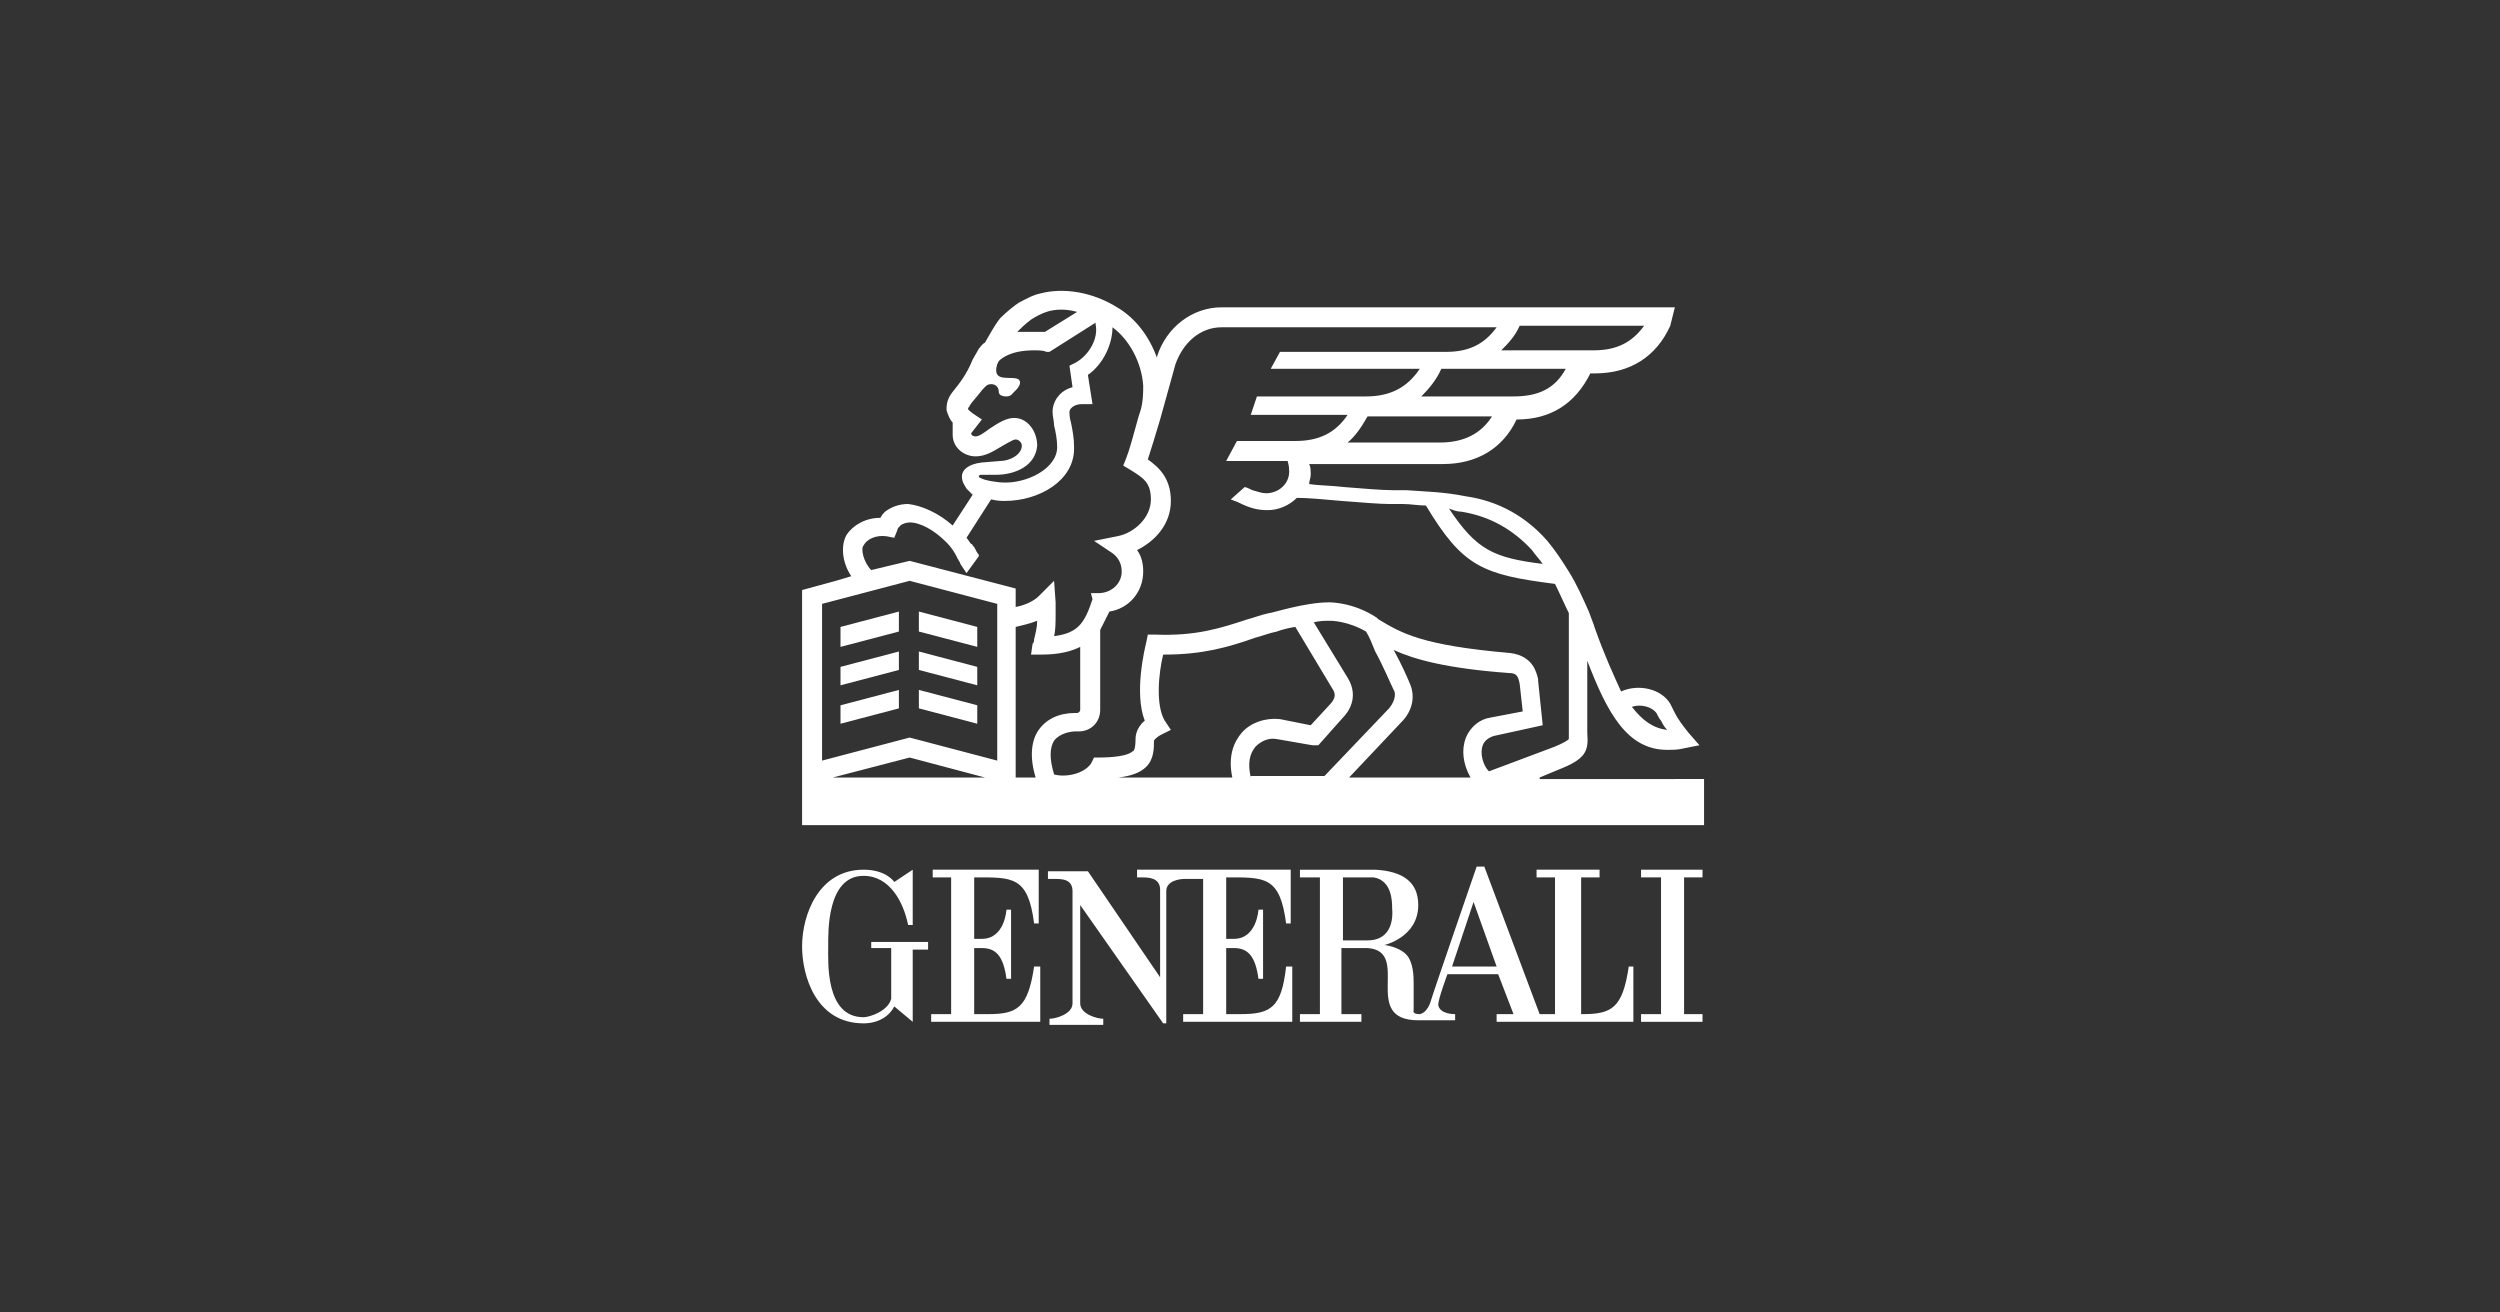 <?xml version="1.0" encoding="utf-8"?>
<!-- Generator: Adobe Illustrator 25.2.0, SVG Export Plug-In . SVG Version: 6.00 Build 0)  -->
<svg version="1.1" id="Layer_1" xmlns="http://www.w3.org/2000/svg" xmlns:xlink="http://www.w3.org/1999/xlink" x="0px" y="0px"
	 viewBox="0 0 162.7 85.4" style="enable-background:new 0 0 162.7 85.4;" xml:space="preserve">
<rect x="0" y="0" width="162.7" height="85.4" fill="#333333" stroke="none"/>
<style type="text/css">
	.st0{fill:#FFFFFF;}
</style>
<g>
	<path class="st0" d="M64.3,66h-0.9v-4.3h0.5c0.9,0,1.4,0.5,1.6,2h0.3l0-4.5c0,0-0.3,0-0.3,0c0,0-0.1,1.9-1.6,1.9h-0.5l0-4
		c2.5,0,3.5-0.1,3.9,3h0.3v-3.5l-6.9,0v0.5h1.2V66h-1.3v0.5h7.1v-3.6h-0.4C66.9,65.6,66.2,66,64.3,66"/>
	<path class="st0" d="M60.6,61.3h-3.9v0.4H58V65c-0.2,0.8-1.4,1.2-1.8,1.2c-2.5,0-2.3-3.6-2.3-4.6c0-0.9-0.1-4.6,2.3-4.6
		c1.7,0,2.6,1.7,2.9,3.2h0.3c0-0.6,0-3.6,0-3.6c0,0-1.2,0.8-1.2,0.8c0,0-0.5-0.8-2-0.8c-2.9,0-4,2.9-4,5c0,1.9,0.9,5,4,5
		c1,0,1.7-0.5,2-1.1c0,0,1.2,1,1.2,1v-4.7h1V61.3z"/>
	<path class="st0" d="M94.5,62.9l1.4-4.2l1.5,4.2H94.5z M89,61.2h-1.6v-4.1h2c1.2,0.2,1.2,1.6,1.2,2C90.7,60.2,90.3,61.2,89,61.2
		 M103,66h-0.1v-8.9h1.2v-0.5H100v0.5h1.2V66h-1l-3.6-9.6h-0.5c0,0-3,8.7-3,8.8c0,0-0.2,0.7-0.7,0.8c-0.5,0-0.4-0.2-0.4-0.3V64
		c0-0.4,0-1.4-0.5-1.9c-0.5-0.5-1.4-0.6-1.4-0.6c0,0,2.2-0.5,2.2-2.6c0-1.5-1-2.2-2.8-2.3h-4.9v0.5h1.3V66h-1.3v0.5h4V66h-1.3v-4.3
		h1.7c2.9,0.2-0.5,4.7,3.3,4.7h2.4V66c-0.1,0-1,0-1.1-0.6c0-0.4,0.6-2,0.6-2h3.3c0,0,1,2.6,1,2.6h-1.1v0.5h8.9v-3.6H106
		C105.6,65.6,104.9,66,103,66"/>
	<path class="st0" d="M80.7,66h-0.9v-4.3h0.5c0.9,0,1.4,0.5,1.6,2h0.3l0-4.5c0,0-0.3,0-0.3,0c0,0-0.1,1.9-1.6,1.9h-0.5v-4
		c2.5,0,3.5-0.1,3.9,3H84v-3.5h-10v0.5h0.3c0.4,0,1.2,0,1.2,0.8h0v5.7l-4.7-6.9h-2.6v0.5h0.4c0.5,0,1.2,0,1.2,0.8v7.3
		c0,0.7-1.1,1-1.5,1h0v0.4h3.5v-0.4c-0.4,0-1.5-0.3-1.5-1l0-6.4c1.9,2.7,5.4,7.7,5.4,7.7h0.2v-8.6c0-0.7,0.9-0.8,1.2-0.8h1.2V66H77
		v0.5h7.1v-3.6h-0.4C83.4,65.6,82.7,66,80.7,66"/>
	<polygon class="st0" points="106.8,57.1 108.1,57.1 108.1,66 106.8,66 106.8,66.5 110.8,66.5 110.8,66 109.6,66 109.6,57.1 
		110.8,57.1 110.8,56.6 106.8,56.6 	"/>
	<path class="st0" d="M96.5,48.5c0.1-0.3,0.4-0.5,0.7-0.6l3.2-0.7l-0.3-2.9l0-0.1c-0.1-0.4-0.3-1.5-1.8-1.7
		c-5.8-0.5-7.1-1.3-8.6-2.2c0,0,0,0,0,0l0,0l-0.1-0.1c-1.5-1-3-1-3.1-1c-1.6,0-3.7,0.7-3.9,0.7c-0.5,0.1-1,0.3-1.4,0.4
		c-1.8,0.6-3.4,1.1-6,1l-0.5,0l-0.1,0.5c-0.1,0.4-0.8,3.3-0.1,5.1c-0.6,0.5-0.6,1.1-0.6,1.2c0,0.6-0.1,0.8-0.2,0.8
		c-0.3,0.3-1.3,0.4-2.2,0.4h0h-0.3L71,49.7c-0.5,0.7-1.7,0.9-2.4,0.7c-0.3-1-0.3-1.7,0-2.2c0.4-0.5,1.1-0.6,1.4-0.6h0.2
		c0.8,0,1.4-0.6,1.4-1.4V41c0.2-0.4,0.4-0.8,0.6-1.2c1.3-0.2,2.2-1.3,2.2-2.6c0-0.5-0.1-1-0.4-1.4c1.2-0.6,2.2-1.7,2.2-3.2
		c0-1.5-0.8-2.2-1.5-2.7c0.2-0.6,0.5-1.6,0.8-2.6l1-3.6c0.5-1.4,1.6-2.4,3-2.4h17.9c-0.8,1.1-1.8,1.6-3.3,1.6H83.3L82.7,24h9.7
		c-0.8,1.2-1.9,1.8-3.5,1.8h-7.1L81.4,27h6.3c-0.8,1.2-1.9,1.7-3.4,1.7h-3.8L79.8,30h4c0,0.1,0.1,0.2,0.1,0.7c0,0.8-0.7,1.4-1.5,1.4
		c-0.3,0-0.5-0.1-0.9-0.2c-0.2-0.1-0.4-0.2-0.5-0.2l-0.9,0.8c0.2,0.1,0.3,0.1,0.5,0.2c0.8,0.4,1.3,0.5,1.9,0.5
		c0.7,0,1.4-0.3,1.9-0.8c0.7,0,1.8,0.1,2.9,0.2c1.3,0.1,2.5,0.2,3.1,0.2c0.3,0,0.6,0,0.9,0c0.5,0,1,0.1,1.5,0.1
		c2.4,4,3.7,4.5,8.4,5.1c0.3,0.6,0.6,1.3,0.9,1.9v7.7l0,0c0,0.4,0,0.5,0,0.5c-0.2,0.2-0.9,0.5-1.2,0.6l-4,1.5
		C96.5,49.8,96.3,49,96.5,48.5 M95.7,50.6h-7.9l3.4-3.6c0.7-0.7,0.9-1.6,0.6-2.4c-0.2-0.5-0.6-1.4-1.1-2.3c1.3,0.6,3.4,1.2,7.5,1.5
		c0.5,0,0.6,0.2,0.7,0.7l0.2,1.8L97,46.7c-0.7,0.1-1.3,0.6-1.6,1.3C95.1,48.8,95.2,49.7,95.7,50.6 M81.4,50.6
		c-0.2-0.9-0.1-1.5,0.3-2c0.4-0.4,0.9-0.6,1.4-0.5l2.3,0.4l0.1,0h0.3l1.6-1.8l0,0c0.3-0.3,1.1-1.3,0.3-2.6l-2.2-3.6
		c0.4-0.1,0.7-0.1,1.1-0.1l0,0c0,0,1.1,0,2.3,0.7c0.2,0.3,0.4,0.8,0.6,1.3c0.5,0.9,1,2.1,1.2,2.5c0.1,0.1,0.2,0.6-0.3,1.2l-4.2,4.4
		H81.4z M80.2,50.6h-7.4c0.8-0.1,1.4-0.3,1.8-0.7c0.5-0.5,0.5-1.2,0.5-1.7c0,0,0.1-0.2,0.5-0.4l0.6-0.3l-0.4-0.6
		c-0.6-1-0.4-3.1-0.1-4.3h0.1c2.5,0,4.2-0.5,5.9-1.1c0.4-0.1,0.9-0.3,1.4-0.4l0,0c0,0,0.5-0.2,1.2-0.3l2.4,4l0,0
		c0.2,0.3,0.3,0.6-0.2,1.1l-1.2,1.3l-2-0.4l0,0c-0.9-0.1-1.9,0.2-2.5,0.9C80.3,48.3,79.9,49.2,80.2,50.6 M67.6,47.5
		c-0.5,0.7-0.6,1.8-0.2,3.1h-1.3v0v-9.8c0,0,0,0,0,0c0.4-0.1,0.9-0.2,1.4-0.4c0,0.4-0.1,0.8-0.2,1.2c0,0.1,0,0.2-0.1,0.3l-0.1,0.7
		h0.7c1.1,0,1.9-0.2,2.5-0.5v4.1c0,0.1-0.1,0.2-0.2,0.2H70C68.9,46.4,68.1,46.8,67.6,47.5 M54.2,50.6L54.2,50.6l5-1.3l4.9,1.3l0.1,0
		H54.2z M53.5,39.3l5.7-1.5l5.7,1.5v10.2L59.2,48l-5.7,1.5V39.3z M56.2,35.5c0.2-0.4,0.8-0.7,1.5-0.6l0.5,0.1l0.2-0.5
		c0-0.1,0.1-0.2,0.2-0.3c0.1-0.1,0.4-0.2,0.6-0.2c0.7,0,1.6,0.5,2.4,1.3c0.3,0.3,0.5,0.6,0.7,1c0,0.1,0.1,0.1,0.1,0.2
		c0.1,0.1,0.1,0.2,0.1,0.2c0,0,0.4,0.6,0.4,0.6c0.3-0.4,0.5-0.7,0.8-1.1c0,0,0,0,0-0.1c-0.1-0.1-0.2-0.3-0.3-0.5l-0.1-0.1
		c0,0,0,0,0,0c0,0,0-0.1-0.1-0.1c-0.1-0.1-0.2-0.3-0.3-0.4l1.6-2.5c0.4,0.1,0.7,0.1,0.9,0.1h0c2.2,0,4.5-1.3,4.5-3.4v-0.1
		c0-0.6-0.1-1.1-0.2-1.6c-0.1-0.3-0.1-0.6-0.1-0.7c0-0.2,0.3-0.5,0.8-0.5h0.7l-0.3-1.9c1-0.7,1.6-2,1.6-3.1c1.1,0.8,1.9,2.3,2,3.8
		c0,0.4,0,1.1-0.2,1.7l-0.1,0.3l0,0c-0.3,1.1-0.6,2.2-0.8,2.7l-0.2,0.5l0.5,0.3c0.8,0.5,1.3,0.8,1.3,1.9c0,1.2-1.1,2.2-2.2,2.4
		l-1.5,0.3l1.2,0.8c0.4,0.3,0.6,0.7,0.6,1.2c0,0.8-0.7,1.4-1.5,1.4h-0.5L71.1,39c-0.5,1.5-0.9,2.2-2.5,2.4c0.1-0.4,0.1-0.9,0.1-1.5
		c0-0.1,0-0.5,0-0.7l-0.1-1.4l-1,1c-0.3,0.3-0.9,0.6-1.5,0.7c0,0,0,0,0,0v-1.2l-6.9-1.8l-2.5,0.6c0,0,0,0,0,0
		C56.2,36.6,56,35.7,56.2,35.5 M63.8,30.9l1,0c1.3,0,2.6-0.6,2.7-1.9c0-0.9-0.6-1.8-1.5-1.8c-0.5,0-1,0.3-1.6,0.7
		c-0.4,0.3-0.7,0.5-0.9,0.5c-0.2,0-0.3-0.1-0.3-0.2c0,0,0,0,0,0l0.7-0.9l-0.6-0.4c-0.1-0.1-0.3-0.2-0.3-0.3c0-0.1,0.1-0.1,0.1-0.2
		c0.2-0.3,0.5-0.6,0.8-1c0.2-0.2,0.3-0.4,0.6-0.4c0.3,0,0.5,0.2,0.5,0.5c0,0.2,0.2,0.3,0.5,0.3c0.3,0,0.4-0.2,0.5-0.3
		c0,0,0.6-0.5,0.3-0.8c-0.4-0.3-1.8,0.3-1.4-1l0.1-0.2c0.2-0.2,0.8-0.7,2.3-0.7c0.3,0,0.6,0,0.8,0.1l0.2,0l3-1.9c0,0.1,0,0.1,0,0.1
		l0,0c0.2,0.9-0.4,2-1.3,2.5l-0.4,0.2l0.2,1.4c-0.8,0.2-1.3,0.9-1.3,1.6c0,0.3,0.1,0.6,0.1,0.9c0.1,0.4,0.2,0.9,0.2,1.4
		c0,1.4-2,2.4-3.6,2.3l0,0c-0.1,0-1.1-0.1-1.4-0.3c-0.1,0-0.1-0.1-0.1-0.2C63.7,31,63.8,30.9,63.8,30.9 M66.2,21.6
		c0.2-0.2,0.5-0.5,0.9-0.8c0.3-0.2,0.7-0.4,1-0.5c0.6-0.2,1.3-0.2,2,0l-2.1,1.3c-0.3,0-0.5,0-0.8,0C66.8,21.6,66.4,21.6,66.2,21.6
		C66.1,21.6,66.2,21.6,66.2,21.6 M98.9,21.2h8.1c-0.8,1.1-1.8,1.6-3.3,1.6h-6C98.1,22.4,98.6,21.9,98.9,21.2 M98.5,25.8h-6
		c0.5-0.5,1-1.1,1.3-1.8h8.1C101.2,25.3,100.1,25.8,98.5,25.8 M93.7,28.8h-6c0.5-0.4,0.9-1,1.3-1.7h8.1
		C96.4,28.2,95.3,28.8,93.7,28.8 M95.1,33.3c1.9,0.3,3.4,1.2,4.6,2.5c0.2,0.3,0.5,0.6,0.7,0.9c-3.2-0.4-4.3-0.9-6.1-3.6
		C94.6,33.2,94.8,33.3,95.1,33.3 M107.8,46.4c0.1,0.2,0.2,0.4,0.3,0.5c0.1,0.2,0.2,0.4,0.4,0.6c-0.9-0.1-1.6-0.6-2.3-1.5
		C106.8,45.8,107.5,46,107.8,46.4 M100.2,50.6l1.2-0.5l0,0c1.8-0.7,2-1.2,1.9-2.4V43c1.3,3.4,2.6,5.8,5.2,5.8c0.4,0,0.7,0,1.1-0.1
		l1-0.2l-0.7-0.8c-0.4-0.5-0.7-0.9-0.9-1.3c-0.1-0.2-0.2-0.4-0.3-0.6c-0.6-1-2.1-1.3-3.2-0.8c-0.5-1.1-1.1-2.4-1.7-4.1l-0.1-0.3
		c-0.1-0.3-0.2-0.5-0.3-0.8v0h0c-0.4-0.9-0.8-1.8-1.3-2.6c-0.5-0.8-0.9-1.4-1.4-2c-1.4-1.6-3.2-2.6-5.3-2.9
		c-1.5-0.3-2.6-0.3-3.9-0.4c-0.3,0-0.6,0-0.9,0c-0.6,0-1.9-0.1-3.1-0.2c-0.8-0.1-1.7-0.1-2.3-0.2c0-0.2,0.1-0.4,0.1-0.6
		c0-0.3,0-0.5-0.1-0.7h8.7c2.2,0,3.9-1,4.8-2.9c2.2,0,3.8-1,4.8-3h0.3c2.3,0,4-1.1,4.9-3.1L109,20H79.5c-1.9,0-3.6,1.3-4.2,3.2
		l0,0.1c-0.5-1.4-1.4-2.6-2.6-3.3c-1.6-1-3.5-1.3-5-0.9c-0.5,0.1-1,0.4-1.4,0.6c-0.3,0.2-0.8,0.6-1.2,1c-0.4,0.5-0.7,1.1-1,1.6
		c-0.2,0.1-0.3,0.3-0.4,0.4l-0.4,0.7l0,0c-0.4,1-0.9,1.6-1.3,2.1c-0.4,0.5-0.4,0.9-0.4,1.2c0.1,0.3,0.2,0.6,0.4,0.8l0,0
		C62,27.8,62,28,62,28.3c0,0.8,0.7,1.4,1.5,1.4c0.6,0,1.1-0.3,1.6-0.6c0.2-0.1,0.8-0.5,1-0.5c0.2,0,0.4,0.2,0.4,0.4
		c0,0.6-0.8,1-1.4,1l-1.2,0.1c-0.9,0.1-1.3,0.5-1.3,0.9c0,0.4,0.2,0.6,0.3,0.8l0.1,0.1l0.3,0.3l-1.3,2c-0.9-0.8-2-1.3-2.9-1.4
		c-0.6,0-1.1,0.2-1.5,0.5c-0.1,0.1-0.2,0.2-0.3,0.4h0c-1,0-1.8,0.5-2.2,1.1c-0.4,0.7-0.3,1.8,0.3,2.7c0,0,0,0,0,0l-1,0.3l-2.2,0.6
		v12.2v3.1h58.7v-3H100.2z"/>
	<polygon class="st0" points="63.6,40.8 59.8,39.8 59.8,41.1 63.6,42.1 	"/>
	<polygon class="st0" points="54.7,42.1 58.5,41.1 58.5,39.8 54.7,40.8 	"/>
	<polygon class="st0" points="54.7,44.6 58.5,43.6 58.5,42.4 54.7,43.4 	"/>
	<polygon class="st0" points="63.6,43.4 59.8,42.4 59.8,43.6 63.6,44.6 	"/>
	<polygon class="st0" points="63.6,45.9 59.8,44.9 59.8,46.1 63.6,47.1 	"/>
	<polygon class="st0" points="54.7,47.1 58.5,46.1 58.5,44.9 54.7,45.9 	"/>
</g>
</svg>
